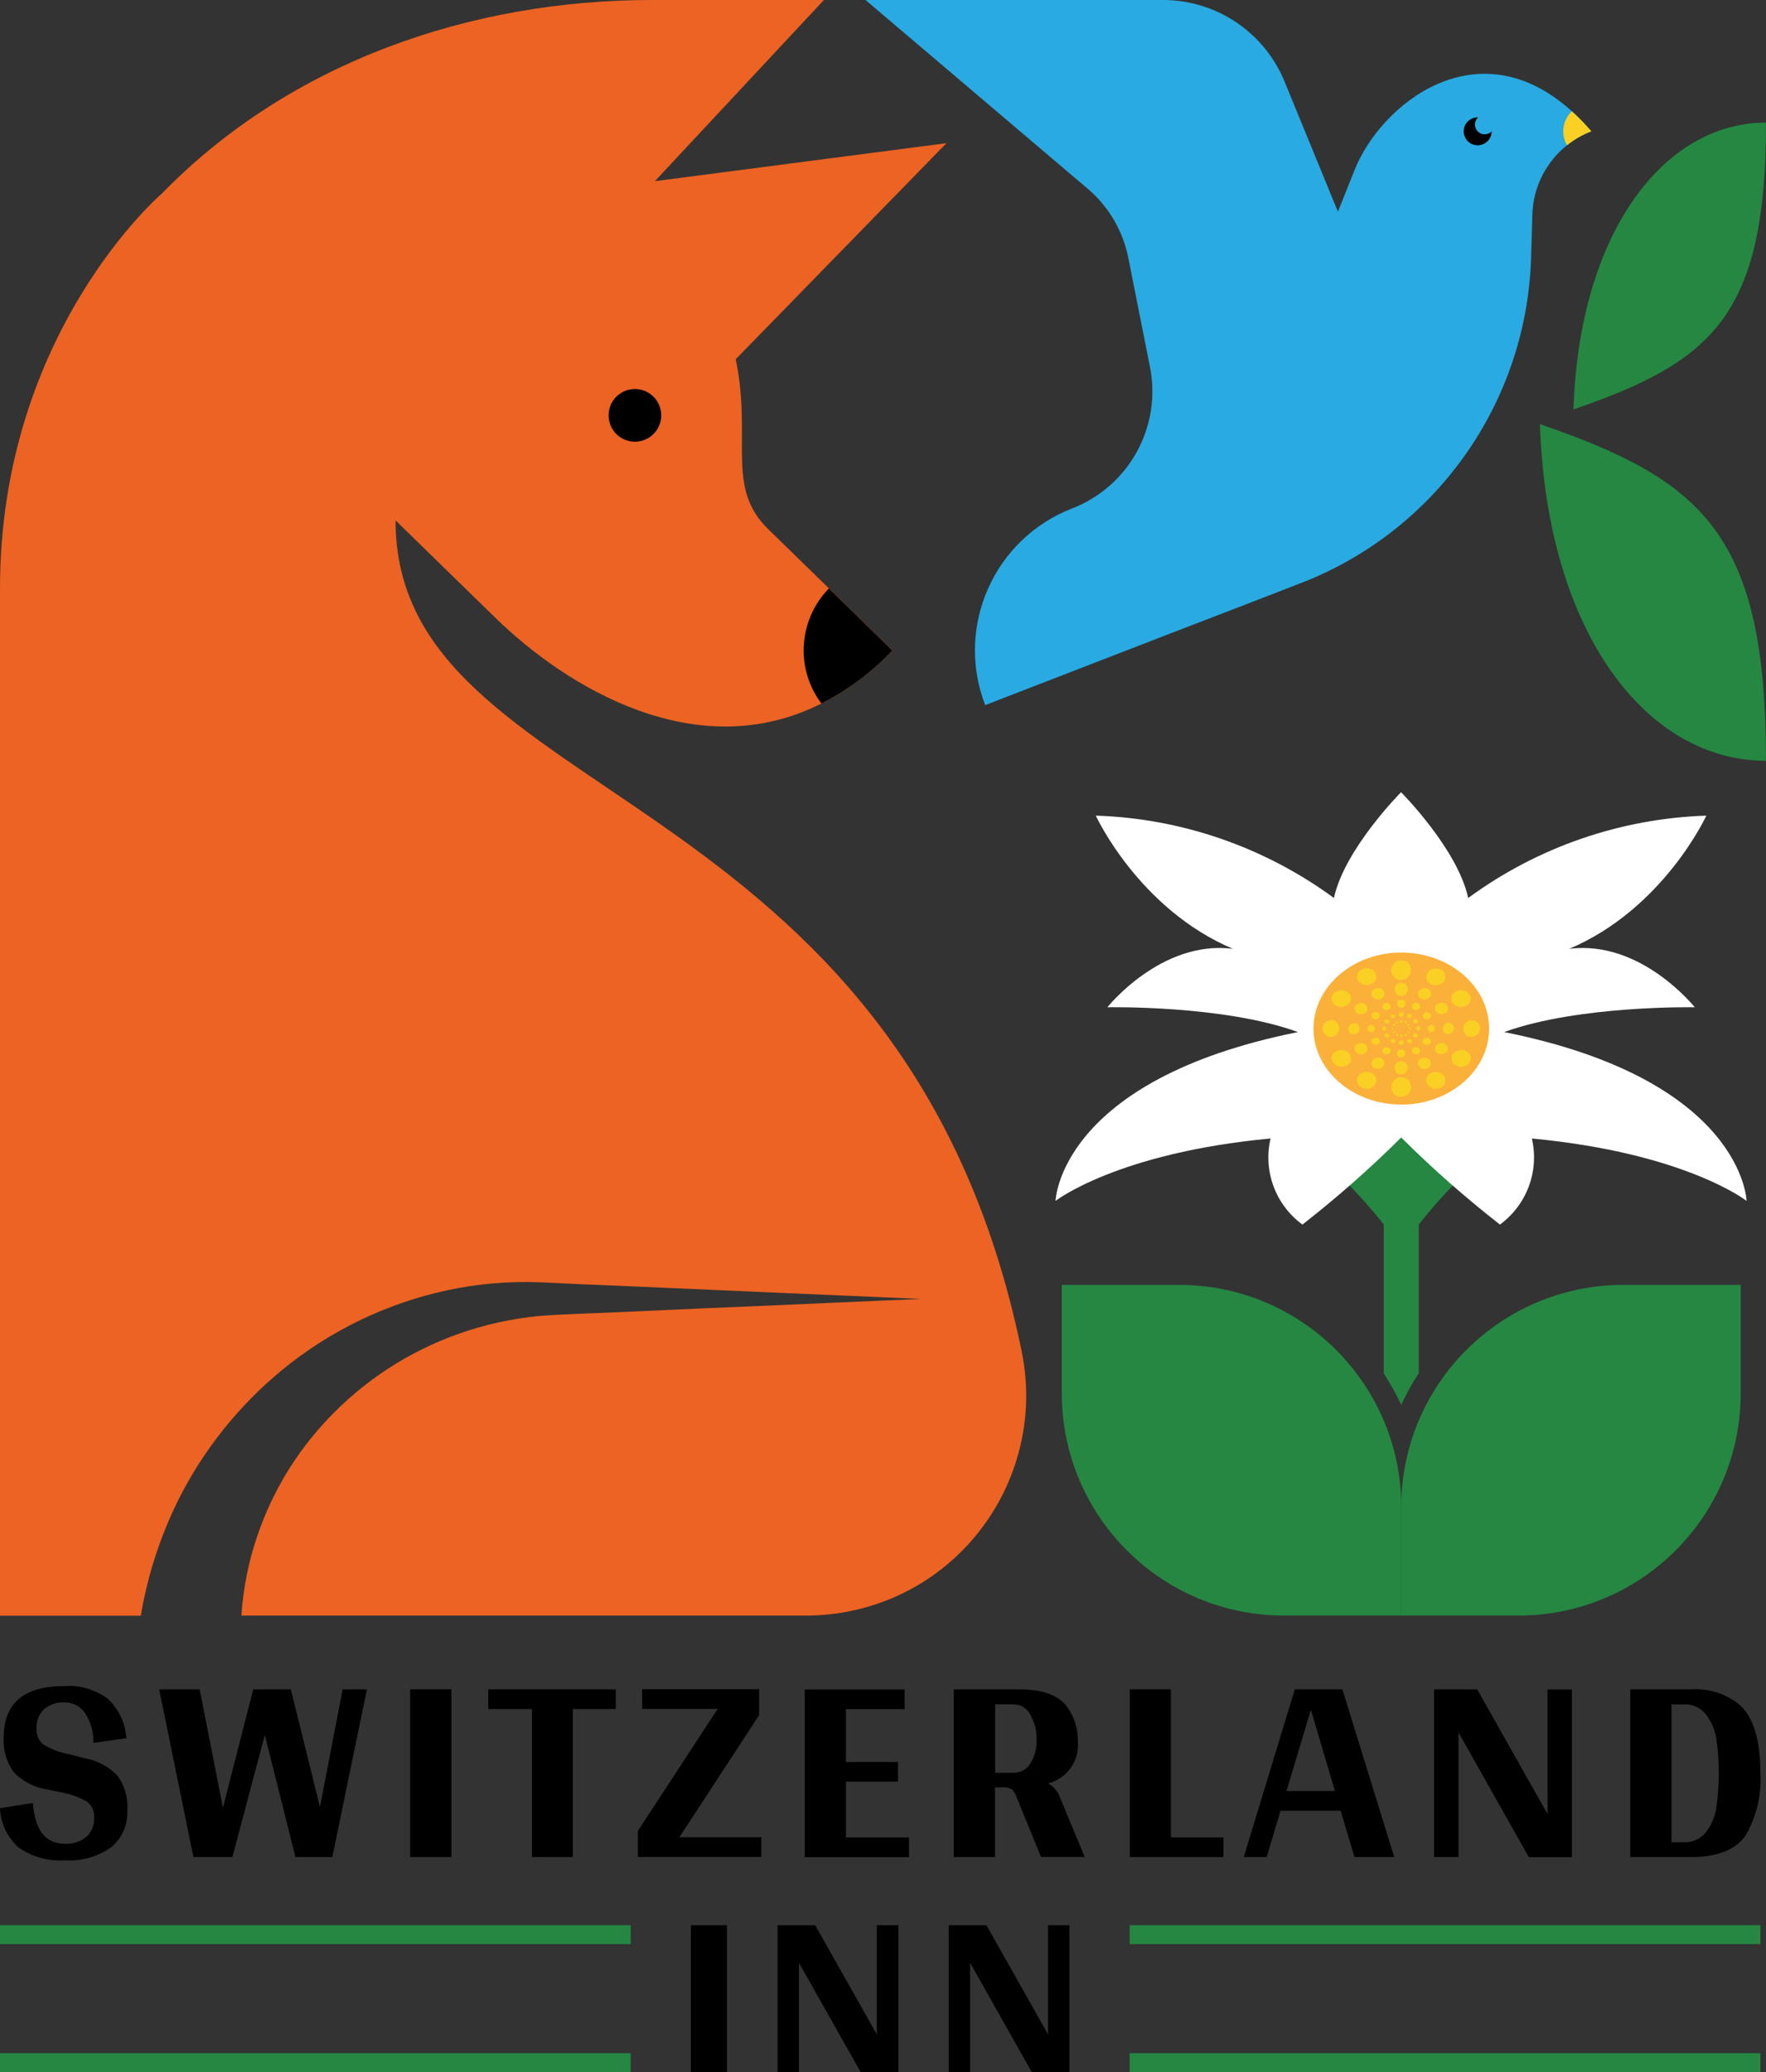 <svg xmlns="http://www.w3.org/2000/svg" xmlns:xlink="http://www.w3.org/1999/xlink" id="Layer_1" data-name="Layer 1" width="141.79" height="166.3" viewBox="0 0 141.79 166.3"><rect x="0" y="0" width="141.79" height="166.3" fill="#333333" stroke="none"/><defs><style>      .cls-1 {        clip-path: url(#clippath);      }      .cls-2 {        fill: none;      }      .cls-2, .cls-3, .cls-4, .cls-5, .cls-6, .cls-7, .cls-8, .cls-9 {        stroke-width: 0px;      }      .cls-4 {        fill: #f9d023;      }      .cls-5 {        fill: #29aae2;      }      .cls-6 {        fill: #258742;      }      .cls-7 {        fill: #fff;      }      .cls-8 {        fill: #fbb03a;      }      .cls-9 {        fill: #ec6323;      }    </style><clipPath id="clippath"><rect class="cls-2" width="141.79" height="166.3"></rect></clipPath></defs><g class="cls-1"><g id="Group_3746" data-name="Group 3746"><path id="Path_27993" data-name="Path 27993" class="cls-9" d="m31.76,41.78c0,23.06,40.74,20.26,50.27,66.68,1.95,9.56-4.21,18.89-13.76,20.84-1.16.24-2.35.36-3.54.36H19.38c.15-2.23.59-4.43,1.33-6.54,1.18-3.42,3.07-6.54,5.55-9.17,2.93-3.13,6.57-5.5,10.61-6.92,2.09-.74,4.27-1.21,6.48-1.42,2.24-.17,4.57-.21,6.78-.32,4.4-.21,8.53-.38,12.05-.53,7.07-.32,11.77-.51,11.77-.51,0,0-4.7-.21-11.77-.51-3.51-.15-7.64-.34-12.05-.53-2.22-.08-4.51-.19-6.84-.3-2.47-.09-4.95.12-7.37.64-4.89,1.05-9.46,3.26-13.32,6.44-3.45,2.85-6.27,6.38-8.28,10.38-1.43,2.89-2.44,5.97-2.99,9.15,0,.04-.02.11-.02.15H0V47.23C0,26.63,13.01,15.52,13.01,15.52,23.3,4.97,37.81,0,52.32,0h13.83l-13.57,14.54,23.41-3.05-16.92,17.34c1.34,6.48-.86,10.25,2.61,13.64l4.88,4.76,5.09,4.97c-1.64,1.74-3.57,3.18-5.7,4.26-10,5.06-20.44-1.28-26.17-6.87l-8.02-7.82"></path><path id="Path_27994" data-name="Path 27994" class="cls-3" d="m71.65,52.2c-1.64,1.74-3.57,3.18-5.7,4.26-2.11-2.8-1.85-6.72.6-9.23l5.09,4.97"></path><path id="Path_27995" data-name="Path 27995" class="cls-3" d="m52.49,34.81c-.82.84-2.16.85-2.99.04s-.85-2.16-.04-2.99c.82-.84,2.16-.85,2.99-.04.84.82.85,2.16.04,2.99"></path><path id="Path_27996" data-name="Path 27996" class="cls-3" d="m9.4,142.47c-.74-.74-1.69-1.22-2.72-1.39l-1.11-.29c-.75-.13-1.46-.4-2.11-.79-.38-.33-.57-.83-.52-1.33-.03-.55.19-1.09.58-1.48.45-.39,1.04-.6,1.64-.56.66-.02,1.29.3,1.67.85.46.72.69,1.55.67,2.4l2.64-.38c-.07-1.2-.6-2.33-1.48-3.16-1.01-.75-2.25-1.11-3.5-1.02-3.24,0-4.86,1.37-4.86,4.12-.07,1,.22,2,.82,2.81.73.74,1.68,1.22,2.7,1.37l.96.2c.78.13,1.53.39,2.22.78.4.32.61.82.56,1.33.02.57-.21,1.12-.63,1.49-.49.4-1.11.59-1.74.55-1.54,0-2.39-1.09-2.55-3.27L0,145.12c.05,1.21.59,2.35,1.5,3.16,1.08.75,2.39,1.12,3.7,1.02,1.33.09,2.65-.28,3.73-1.05.87-.72,1.35-1.81,1.29-2.94.08-1.01-.21-2.02-.82-2.84"></path><path id="Path_27997" data-name="Path 27997" class="cls-3" d="m27.51,135.58l-1.82,9.45-2.34-9.45h-3.02l-2.43,9.51-1.87-9.51h-3.25l2.75,13.46h3.13l2.6-9.8,2.46,9.8h2.96l2.78-13.46h-1.95Z"></path><rect id="Rectangle_1814" data-name="Rectangle 1814" class="cls-3" x="32.93" y="135.58" width="3.31" height="13.46"></rect><path id="Path_27998" data-name="Path 27998" class="cls-3" d="m39.2,135.58v1.58h3.51v11.88h3.28v-11.88h3.45v-1.58h-10.24Z"></path><path id="Path_27999" data-name="Path 27999" class="cls-3" d="m54.54,147.46l6.41-9.81v-2.08h-9.39v1.58h6.06l-6.41,9.8v2.08h9.92v-1.58h-6.58Z"></path><path id="Path_28000" data-name="Path 28000" class="cls-3" d="m67.92,147.46v-4.47h4.18v-1.58h-4.18v-4.24h4.71v-1.58h-8.02v13.46h8.37v-1.58h-5.06Z"></path><path id="Path_28001" data-name="Path 28001" class="cls-3" d="m85.02,144.04c-.19-.39-.5-.7-.88-.91,1.53-.38,2.55-1.82,2.4-3.39.02-1-.29-1.97-.88-2.78-.7-.92-1.98-1.38-3.84-1.38h-5.24v13.46h3.31v-5.59h.56c.27-.03.53.02.77.14.18.18.32.4.4.64l1.96,4.8h3.51l-2.08-5Zm-2.28-2.52c-.29.48-.82.77-1.38.76h-1.46v-5.5h1.46c.59,0,1.13.34,1.38.87.34.61.51,1.3.49,1.99.02.66-.15,1.31-.49,1.87"></path><path id="Path_28002" data-name="Path 28002" class="cls-3" d="m94.01,147.46v-11.88h-3.3v13.46h7.52v-1.58h-4.22Z"></path><path id="Path_28003" data-name="Path 28003" class="cls-3" d="m107.79,135.58h-3.83l-4.1,13.46h1.84l1.11-3.71h4.83l1.11,3.71h3.19l-4.16-13.46Zm-4.5,8.16l1.96-6.52,1.93,6.52h-3.89Z"></path><path id="Path_28004" data-name="Path 28004" class="cls-3" d="m124.25,135.58v10.01l-5.65-10.01h-3.46v13.46h1.96v-10l5.65,10.01h3.46v-13.46h-1.96Z"></path><path id="Path_28005" data-name="Path 28005" class="cls-3" d="m139.73,136.87c-1.11-.93-2.54-1.39-3.98-1.29h-4.86v13.46h4.86c2.15,0,3.61-.58,4.41-1.75.87-1.51,1.28-3.24,1.18-4.98,0-2.61-.54-4.43-1.61-5.44m-1.93,8.24c-.11.7-.4,1.37-.83,1.93-.42.53-1.06.84-1.74.81h-1.03v-11.06h1.03c.68-.03,1.32.27,1.74.8.43.57.72,1.23.83,1.93.27,1.85.27,3.73,0,5.59"></path><path id="Path_28006" data-name="Path 28006" class="cls-6" d="m141.79,61.06c-9.64,0-17.61-10.37-18.15-27.02,13.11,4.51,18.15,8.86,18.15,27.02"></path><path id="Path_28007" data-name="Path 28007" class="cls-6" d="m141.79,9.84c-8.21,0-15,8.83-15.46,23.02,11.17-3.84,15.46-7.55,15.46-23.02"></path><path id="Path_28008" data-name="Path 28008" class="cls-6" d="m85.25,103.12h9.41c9.86,0,17.85,7.99,17.85,17.85v8.69h-9.41c-9.86,0-17.85-7.99-17.85-17.85v-8.69Z"></path><path id="Path_28009" data-name="Path 28009" class="cls-6" d="m130.35,103.12h9.41v8.69c0,9.86-7.99,17.85-17.85,17.85h-9.41v-8.69c0-9.86,7.99-17.85,17.85-17.85h0"></path><rect id="Rectangle_1815" data-name="Rectangle 1815" class="cls-3" x="55.47" y="154.51" width="2.9" height="11.79"></rect><path id="Path_28010" data-name="Path 28010" class="cls-3" d="m70.4,154.51v8.77l-4.95-8.77h-3.02v11.79h1.72v-8.77l4.95,8.77h3.03v-11.79h-1.72Z"></path><path id="Path_28011" data-name="Path 28011" class="cls-3" d="m84.15,154.51v8.77l-4.95-8.77h-3.03v11.79h1.72v-8.77l4.95,8.77h3.02v-11.79h-1.72Z"></path><rect id="Rectangle_1816" data-name="Rectangle 1816" class="cls-6" x="90.7" y="154.51" width="50.64" height="1.52"></rect><rect id="Rectangle_1817" data-name="Rectangle 1817" class="cls-6" x="90.7" y="164.78" width="50.64" height="1.52"></rect><rect id="Rectangle_1818" data-name="Rectangle 1818" class="cls-6" y="154.51" width="50.64" height="1.52"></rect><rect id="Rectangle_1819" data-name="Rectangle 1819" class="cls-6" y="164.78" width="50.64" height="1.52"></rect><path id="Path_28012" data-name="Path 28012" class="cls-6" d="m121.77,90.72c-2.96,2.14-5.6,4.68-7.86,7.56v11.93c-.53.81-1,1.66-1.41,2.54-.4-.87-.87-1.71-1.4-2.52v-11.95c-2.26-2.87-4.9-5.41-7.86-7.56h18.53Z"></path><path id="Path_28013" data-name="Path 28013" class="cls-5" d="m127.76,10.54c-2.78,1.07-4.65,3.71-4.73,6.7l-.1,3.41c-.34,11.65-7.62,21.95-18.49,26.15l-5.2,2.01-5.33,2.05-14.81,5.73c-2.43-6.29.7-13.36,6.99-15.79,4.56-1.77,7.19-6.56,6.24-11.35l-1.73-8.71c-.41-2.1-1.49-4-3.08-5.43L69.49,0h23.89c4.27,0,8.12,2.58,9.75,6.53l4.29,10.46c.75-1.88,1.24-3.1,1.33-3.33,2.12-5.33,9.9-11.56,17.44-4.74.56.5,1.08,1.04,1.57,1.61"></path><path id="Path_28014" data-name="Path 28014" class="cls-7" d="m122.99,91.37c.61,2.61-.4,5.32-2.56,6.91-2.78-2.17-5.43-4.5-7.93-6.99-2.5,2.49-5.15,4.82-7.93,6.99-2.16-1.58-3.17-4.3-2.56-6.91-12.34,1.16-17.26,5.01-17.26,5.01,0,0,.25-9.7,19.46-13.55-5.97-2.18-15.3-1.99-15.3-1.99,0,0,4.32-5.43,10.08-4.69-7.57-3.2-11.01-10.69-11.01-10.69,6.89.22,13.56,2.53,19.12,6.61.85-3.94,5.39-8.49,5.39-8.49,0,0,4.54,4.55,5.39,8.49,5.56-4.08,12.22-6.38,19.12-6.61,0,0-3.44,7.49-11.01,10.69,5.77-.74,10.08,4.69,10.08,4.69,0,0-9.33-.18-15.3,1.99,19.22,3.85,19.46,13.55,19.46,13.55,0,0-4.91-3.85-17.26-5.01"></path><path id="Path_28015" data-name="Path 28015" class="cls-8" d="m119.56,82.55c0,3.37-3.16,6.1-7.05,6.1s-7.05-2.73-7.05-6.1,3.16-6.1,7.05-6.1,7.05,2.73,7.05,6.1"></path><path id="Path_28016" data-name="Path 28016" class="cls-4" d="m113.28,77.75c.06.43-.23.83-.67.9-.43.06-.83-.23-.9-.67-.06-.43.23-.83.67-.9.04,0,.08,0,.12,0,.4-.03.75.27.78.67"></path><path id="Path_28017" data-name="Path 28017" class="cls-4" d="m115.96,78.73c-.25.33-.7.43-1.07.25-.32-.13-.47-.5-.34-.82.01-.04.03-.07.05-.1.25-.33.7-.43,1.07-.25.32.13.47.5.34.82-.01.04-.03.07-.05.1"></path><path id="Path_28018" data-name="Path 28018" class="cls-4" d="m117.7,80.73c-.37.19-.82.08-1.07-.25-.19-.29-.11-.68.18-.87.03-.02.07-.04.1-.05.37-.19.82-.08,1.07.25.19.29.11.68-.18.87-.03.02-.07.04-.1.05"></path><path id="Path_28019" data-name="Path 28019" class="cls-4" d="m118.06,83.22c-.37-.05-.63-.4-.57-.77s.4-.63.77-.57c.33.05.58.34.58.67-.03.4-.38.7-.78.67"></path><path id="Path_28020" data-name="Path 28020" class="cls-4" d="m116.92,85.53c-.32-.13-.47-.5-.34-.82.01-.04.03-.07.05-.1.25-.33.7-.43,1.07-.25.32.13.47.5.34.82-.01.04-.03.07-.05.1-.25.33-.7.43-1.07.25"></path><path id="Path_28021" data-name="Path 28021" class="cls-4" d="m114.61,87.04c-.19-.29-.11-.68.18-.87.03-.02.07-.04.1-.05.37-.19.82-.08,1.07.25.19.29.11.68-.18.87-.03.02-.07.04-.1.05-.37.19-.82.08-1.07-.25"></path><path id="Path_28022" data-name="Path 28022" class="cls-4" d="m111.72,87.35c-.06-.43.23-.83.67-.9.43-.06.83.23.9.67.06.43-.23.83-.67.9-.04,0-.08,0-.12,0-.4.03-.75-.27-.78-.67"></path><path id="Path_28023" data-name="Path 28023" class="cls-4" d="m109.05,86.37c.25-.33.7-.43,1.07-.25.32.13.47.5.34.82-.01.04-.03.07-.05.1-.25.33-.7.43-1.07.25-.32-.13-.47-.5-.34-.82.01-.04.03-.07.05-.1"></path><path id="Path_28024" data-name="Path 28024" class="cls-4" d="m107.3,84.36c.37-.19.82-.08,1.07.25.19.29.11.68-.18.87-.03.02-.07.04-.1.05-.37.19-.82.08-1.07-.25-.19-.29-.11-.68.18-.87.03-.02.07-.04.1-.05"></path><path id="Path_28025" data-name="Path 28025" class="cls-4" d="m106.95,81.87c.37.05.63.4.57.77s-.4.63-.77.57c-.33-.05-.58-.34-.58-.67.03-.4.38-.7.78-.67"></path><path id="Path_28026" data-name="Path 28026" class="cls-4" d="m108.08,79.56c.32.13.47.5.34.82-.01.04-.03.07-.05.1-.25.33-.7.43-1.07.25-.32-.13-.47-.5-.34-.82.01-.04.03-.07.05-.1.25-.33.7-.43,1.07-.25"></path><path id="Path_28027" data-name="Path 28027" class="cls-4" d="m110.4,78.05c.19.29.11.68-.18.87-.03.02-.07.04-.1.05-.37.19-.82.08-1.07-.25-.19-.29-.11-.68.18-.87.03-.02.07-.04.1-.05.37-.19.82-.08,1.07.25"></path><path id="Path_28028" data-name="Path 28028" class="cls-4" d="m113.03,79.33c.04.29-.16.56-.45.6-.29.04-.56-.16-.6-.45s.16-.56.45-.6c.02,0,.05,0,.08,0,.27-.02.5.18.52.45"></path><path id="Path_28029" data-name="Path 28029" class="cls-4" d="m114.82,79.98c-.17.22-.47.29-.71.17-.21-.09-.32-.34-.23-.55,0-.02.02-.05.04-.07.17-.22.47-.29.72-.17.21.09.32.34.23.55,0,.02-.02.05-.04.07"></path><path id="Path_28030" data-name="Path 28030" class="cls-4" d="m115.99,81.33c-.25.13-.55.06-.71-.17-.13-.19-.07-.46.12-.58.02-.01.04-.03.07-.04.25-.13.55-.06.71.17.13.19.07.45-.12.58-.02.01-.05.03-.07.04"></path><path id="Path_28031" data-name="Path 28031" class="cls-4" d="m116.23,83c-.25-.04-.42-.27-.39-.52.04-.25.27-.42.52-.39.22.03.39.22.39.45-.02.27-.25.47-.52.45"></path><path id="Path_28032" data-name="Path 28032" class="cls-4" d="m115.47,84.55c-.21-.09-.32-.34-.23-.55,0-.02.02-.05.04-.07.17-.22.47-.29.71-.17.21.09.32.34.23.55,0,.02-.02.05-.04.07-.17.22-.47.29-.71.17"></path><path id="Path_28033" data-name="Path 28033" class="cls-4" d="m113.91,85.57c-.13-.19-.07-.45.12-.58.02-.01.05-.03.07-.04.25-.13.55-.06.72.17.13.2.07.46-.12.58-.02.01-.04.03-.07.04-.25.13-.55.06-.71-.17"></path><path id="Path_28034" data-name="Path 28034" class="cls-4" d="m111.98,85.77c-.04-.29.16-.56.45-.6.29-.04.56.16.6.45s-.16.56-.45.6c-.02,0-.05,0-.08,0-.27.02-.5-.18-.52-.45"></path><path id="Path_28035" data-name="Path 28035" class="cls-4" d="m110.19,85.11c.17-.22.47-.29.71-.17.21.09.32.34.23.55,0,.02-.02.05-.04.07-.17.22-.47.29-.72.17-.21-.09-.32-.34-.23-.55,0-.02.02-.05.04-.07"></path><path id="Path_28036" data-name="Path 28036" class="cls-4" d="m109.01,83.77c.25-.13.55-.06.71.17.13.19.07.46-.12.58-.02.01-.04.03-.07.04-.25.13-.55.06-.71-.17-.13-.19-.07-.46.12-.58.02-.01.04-.03.07-.04"></path><path id="Path_28037" data-name="Path 28037" class="cls-4" d="m108.77,82.1c.25.04.42.27.39.52-.04.25-.27.42-.52.39-.22-.03-.39-.22-.39-.45.02-.27.25-.47.52-.45"></path><path id="Path_28038" data-name="Path 28038" class="cls-4" d="m109.54,80.55c.21.09.32.34.23.55,0,.02-.02.05-.04.07-.17.22-.47.29-.71.17-.21-.09-.32-.34-.23-.55,0-.02.02-.05.04-.07.17-.22.47-.29.71-.17"></path><path id="Path_28039" data-name="Path 28039" class="cls-4" d="m111.09,79.53c.13.19.07.46-.12.58-.02.01-.04.03-.07.04-.25.13-.55.06-.72-.17-.13-.2-.07-.46.12-.58.02-.01.04-.03.07-.04.25-.13.55-.06.71.17"></path><path id="Path_28040" data-name="Path 28040" class="cls-4" d="m112.84,80.5c.03.18-.1.36-.28.38-.18.03-.36-.1-.38-.28-.03-.18.1-.36.28-.38.02,0,.03,0,.05,0,.17-.01.32.12.33.29"></path><path id="Path_28041" data-name="Path 28041" class="cls-4" d="m113.98,80.92c-.11.14-.3.19-.46.1-.14-.06-.2-.21-.15-.35,0-.02.01-.03.02-.04.11-.14.3-.19.46-.1.14.06.2.21.15.35,0,.02-.01.03-.02.04"></path><path id="Path_28042" data-name="Path 28042" class="cls-4" d="m114.73,81.77c-.16.08-.35.04-.46-.1-.08-.12-.05-.29.08-.37.01,0,.03-.02.04-.02.16-.08.35-.04.46.1.08.12.04.29-.08.37-.01,0-.03.02-.04.02"></path><path id="Path_28043" data-name="Path 28043" class="cls-4" d="m114.88,82.84c-.16-.02-.27-.17-.25-.33.02-.16.17-.27.33-.25.14.02.25.14.25.29-.01.17-.16.3-.33.29"></path><path id="Path_28044" data-name="Path 28044" class="cls-4" d="m114.39,83.82c-.14-.06-.2-.21-.14-.35,0-.01.01-.03.02-.04.11-.14.3-.19.46-.1.14.06.2.21.15.35,0,.02-.01.03-.02.04-.11.14-.3.19-.46.1"></path><path id="Path_28045" data-name="Path 28045" class="cls-4" d="m113.4,84.47c-.08-.12-.05-.29.08-.37.01,0,.03-.02.04-.02.16-.08.35-.04.46.1.08.12.05.29-.08.37-.01,0-.03.02-.04.02-.16.08-.35.04-.46-.1"></path><path id="Path_28046" data-name="Path 28046" class="cls-4" d="m112.17,84.6c-.03-.18.1-.36.28-.38.18-.03.36.1.38.28.03.18-.1.36-.28.38-.02,0-.03,0-.05,0-.17.01-.32-.12-.33-.29"></path><path id="Path_28047" data-name="Path 28047" class="cls-4" d="m111.03,84.18c.11-.14.3-.19.46-.1.14.06.2.21.15.35,0,.02-.01.03-.02.04-.11.14-.3.19-.46.1-.14-.06-.2-.21-.15-.35,0-.02.01-.03.02-.04"></path><path id="Path_28048" data-name="Path 28048" class="cls-4" d="m110.28,83.32c.16-.08.35-.04.46.1.08.12.05.29-.08.37-.01,0-.03.02-.04.02-.16.08-.35.04-.46-.1-.08-.12-.04-.29.08-.37.01,0,.03-.02.04-.02"></path><path id="Path_28049" data-name="Path 28049" class="cls-4" d="m110.13,82.26c.16.02.27.17.25.33-.02.16-.17.27-.33.25-.14-.02-.25-.14-.25-.29.01-.17.16-.3.33-.29"></path><path id="Path_28050" data-name="Path 28050" class="cls-4" d="m110.62,81.27c.14.06.2.21.14.35,0,.01-.01.03-.02.04-.11.14-.3.19-.46.1-.14-.06-.2-.21-.15-.35,0-.02.01-.03.02-.04.11-.14.3-.19.46-.1"></path><path id="Path_28051" data-name="Path 28051" class="cls-4" d="m111.61,80.63c.08.12.05.29-.08.37-.01,0-.03.02-.04.02-.16.08-.35.04-.46-.1-.08-.12-.05-.29.08-.37.01,0,.03-.02.04-.02.16-.08.35-.04.46.1"></path><path id="Path_28052" data-name="Path 28052" class="cls-4" d="m112.69,81.4c.01.1-.06.2-.16.21-.1.01-.2-.06-.21-.16-.01-.1.06-.2.16-.21,0,0,.02,0,.03,0,.1,0,.18.07.19.16"></path><path id="Path_28053" data-name="Path 28053" class="cls-4" d="m113.33,81.63c-.06.08-.17.11-.26.06-.08-.03-.11-.12-.08-.2,0,0,0-.02.01-.03.06-.08.17-.11.26-.06.08.03.11.12.08.2,0,0,0,.02-.01.03"></path><path id="Path_28054" data-name="Path 28054" class="cls-4" d="m113.75,82.11c-.09.05-.2.02-.26-.06-.05-.07-.02-.16.05-.21,0,0,.02,0,.02-.01.09-.05.2-.02.26.06.05.07.03.16-.04.21,0,0-.02,0-.03.01"></path><path id="Path_28055" data-name="Path 28055" class="cls-4" d="m113.84,82.71c-.09-.01-.15-.1-.14-.19.01-.09.1-.15.19-.14.08.01.14.08.14.16,0,.1-.09.17-.19.16"></path><path id="Path_28056" data-name="Path 28056" class="cls-4" d="m113.56,83.26c-.08-.03-.11-.12-.08-.2,0,0,0-.02.01-.03.06-.08.17-.11.26-.06.08.03.11.12.08.2,0,0,0,.02-.01.02-.06.08-.17.11-.26.06"></path><path id="Path_28057" data-name="Path 28057" class="cls-4" d="m113.01,83.63c-.05-.07-.03-.16.04-.21,0,0,.02,0,.03-.01.09-.05.2-.02.26.06.05.07.03.16-.04.21,0,0-.02,0-.03.01-.09.05-.2.02-.26-.06"></path><path id="Path_28058" data-name="Path 28058" class="cls-4" d="m112.32,83.7c-.01-.1.06-.2.16-.21.1-.01.2.06.21.16.01.1-.06.2-.16.21,0,0-.02,0-.03,0-.1,0-.18-.07-.19-.16"></path><path id="Path_28059" data-name="Path 28059" class="cls-4" d="m111.67,83.46c.06-.08.17-.11.26-.06.08.03.11.12.08.2,0,0,0,.02-.01.03-.06.08-.17.11-.26.06-.08-.03-.11-.12-.08-.2,0,0,0-.02.01-.03"></path><path id="Path_28060" data-name="Path 28060" class="cls-4" d="m111.26,82.98c.09-.05.2-.02.26.06.05.07.02.16-.05.21,0,0-.02,0-.02.01-.09.05-.2.02-.26-.06-.05-.07-.03-.16.04-.21,0,0,.02,0,.03-.01"></path><path id="Path_28061" data-name="Path 28061" class="cls-4" d="m111.17,82.39c.09.01.15.1.14.19s-.1.15-.19.14c-.08-.01-.14-.08-.14-.16,0-.1.09-.17.19-.16"></path><path id="Path_28062" data-name="Path 28062" class="cls-4" d="m111.44,81.83c.08.03.11.12.08.2,0,0,0,.02-.01.03-.06.08-.17.11-.26.06-.08-.03-.11-.12-.08-.2,0,0,0-.02.01-.02.06-.08.17-.11.26-.06"></path><path id="Path_28063" data-name="Path 28063" class="cls-4" d="m112,81.47c.05.07.03.16-.04.21,0,0-.02,0-.03.01-.09.05-.2.02-.26-.06-.05-.07-.03-.16.04-.21,0,0,.02,0,.03-.01.09-.05.2-.02.26.06"></path><path id="Path_28064" data-name="Path 28064" class="cls-4" d="m112.6,81.96c0,.05-.03.11-.08.12-.05,0-.11-.03-.12-.08,0-.05.03-.11.08-.12,0,0,.01,0,.02,0,.05,0,.09.03.1.08,0,0,0,0,0,0"></path><path id="Path_28065" data-name="Path 28065" class="cls-4" d="m112.93,82.08s-.09.06-.13.03c-.04-.02-.06-.06-.04-.1,0,0,0,0,0-.01.03-.04.09-.06.13-.03.04.02.06.06.04.1,0,0,0,0,0,.01"></path><path id="Path_28066" data-name="Path 28066" class="cls-4" d="m113.14,82.32s-.1.01-.13-.03c-.02-.04-.01-.08.02-.11,0,0,0,0,.01,0,.05-.03.1-.01.13.03.02.04.01.08-.02.11,0,0,0,0-.01,0"></path><path id="Path_28067" data-name="Path 28067" class="cls-4" d="m113.19,82.63s-.08-.05-.07-.1c0-.05.05-.08.1-.07.04,0,.07.04.07.08,0,.05-.05.09-.1.08,0,0,0,0,0,0"></path><path id="Path_28068" data-name="Path 28068" class="cls-4" d="m113.05,82.92s-.06-.06-.04-.1c0,0,0,0,0-.01.03-.04.09-.06.13-.03.04.02.06.06.04.1,0,0,0,0,0,.01-.03.04-.09.05-.13.03"></path><path id="Path_28069" data-name="Path 28069" class="cls-4" d="m112.76,83.1s-.01-.08.02-.11c0,0,0,0,.01,0,.04-.03.1-.01.13.03.02.04.01.08-.02.11,0,0,0,0-.01,0-.04.03-.1.01-.13-.03"></path><path id="Path_28070" data-name="Path 28070" class="cls-4" d="m112.41,83.14c0-.05.03-.11.08-.12.05,0,.11.03.12.08,0,.05-.03.11-.08.12,0,0-.01,0-.02,0-.05,0-.09-.03-.1-.08,0,0,0,0,0,0"></path><path id="Path_28071" data-name="Path 28071" class="cls-4" d="m112.08,83.02s.09-.06.13-.03c.04.02.06.06.04.1,0,0,0,0,0,.01-.03.04-.09.06-.13.03-.04-.02-.06-.06-.04-.1,0,0,0,0,0-.01"></path><path id="Path_28072" data-name="Path 28072" class="cls-4" d="m111.86,82.77s.1-.01.13.03c.02.04.01.08-.02.11,0,0,0,0-.01,0-.05.03-.1.01-.13-.03-.02-.04-.01-.08.02-.11,0,0,0,0,.01,0"></path><path id="Path_28073" data-name="Path 28073" class="cls-4" d="m111.82,82.47s.08.05.07.1c0,.05-.05.08-.1.07-.04,0-.07-.04-.07-.08,0-.05.05-.09.1-.08,0,0,0,0,0,0"></path><path id="Path_28074" data-name="Path 28074" class="cls-4" d="m111.96,82.18s.06.06.04.1c0,0,0,0,0,.01-.03.04-.09.06-.13.03-.04-.02-.06-.06-.04-.1,0,0,0,0,0-.01.03-.04.09-.05.13-.03"></path><path id="Path_28075" data-name="Path 28075" class="cls-4" d="m112.24,82s.01.08-.02.11c0,0,0,0-.01,0-.04.03-.1.01-.13-.03-.02-.04-.01-.08.02-.11,0,0,0,0,.01,0,.04-.03.1-.01.13.03"></path><path id="Path_28076" data-name="Path 28076" class="cls-4" d="m127.76,10.54c-.7.27-1.36.65-1.95,1.12-.2-.34-.3-.73-.3-1.12,0-.61.25-1.19.69-1.61.56.5,1.08,1.04,1.57,1.61"></path><path id="Path_28077" data-name="Path 28077" class="cls-3" d="m119.76,10.55c0,.62-.51,1.11-1.13,1.11-.62,0-1.11-.51-1.11-1.13,0-.61.51-1.11,1.12-1.11.01,0,.02,0,.03,0-.16.15-.25.35-.25.57,0,.43.34.79.78.79.21,0,.42-.08.57-.24"></path></g></g></svg>